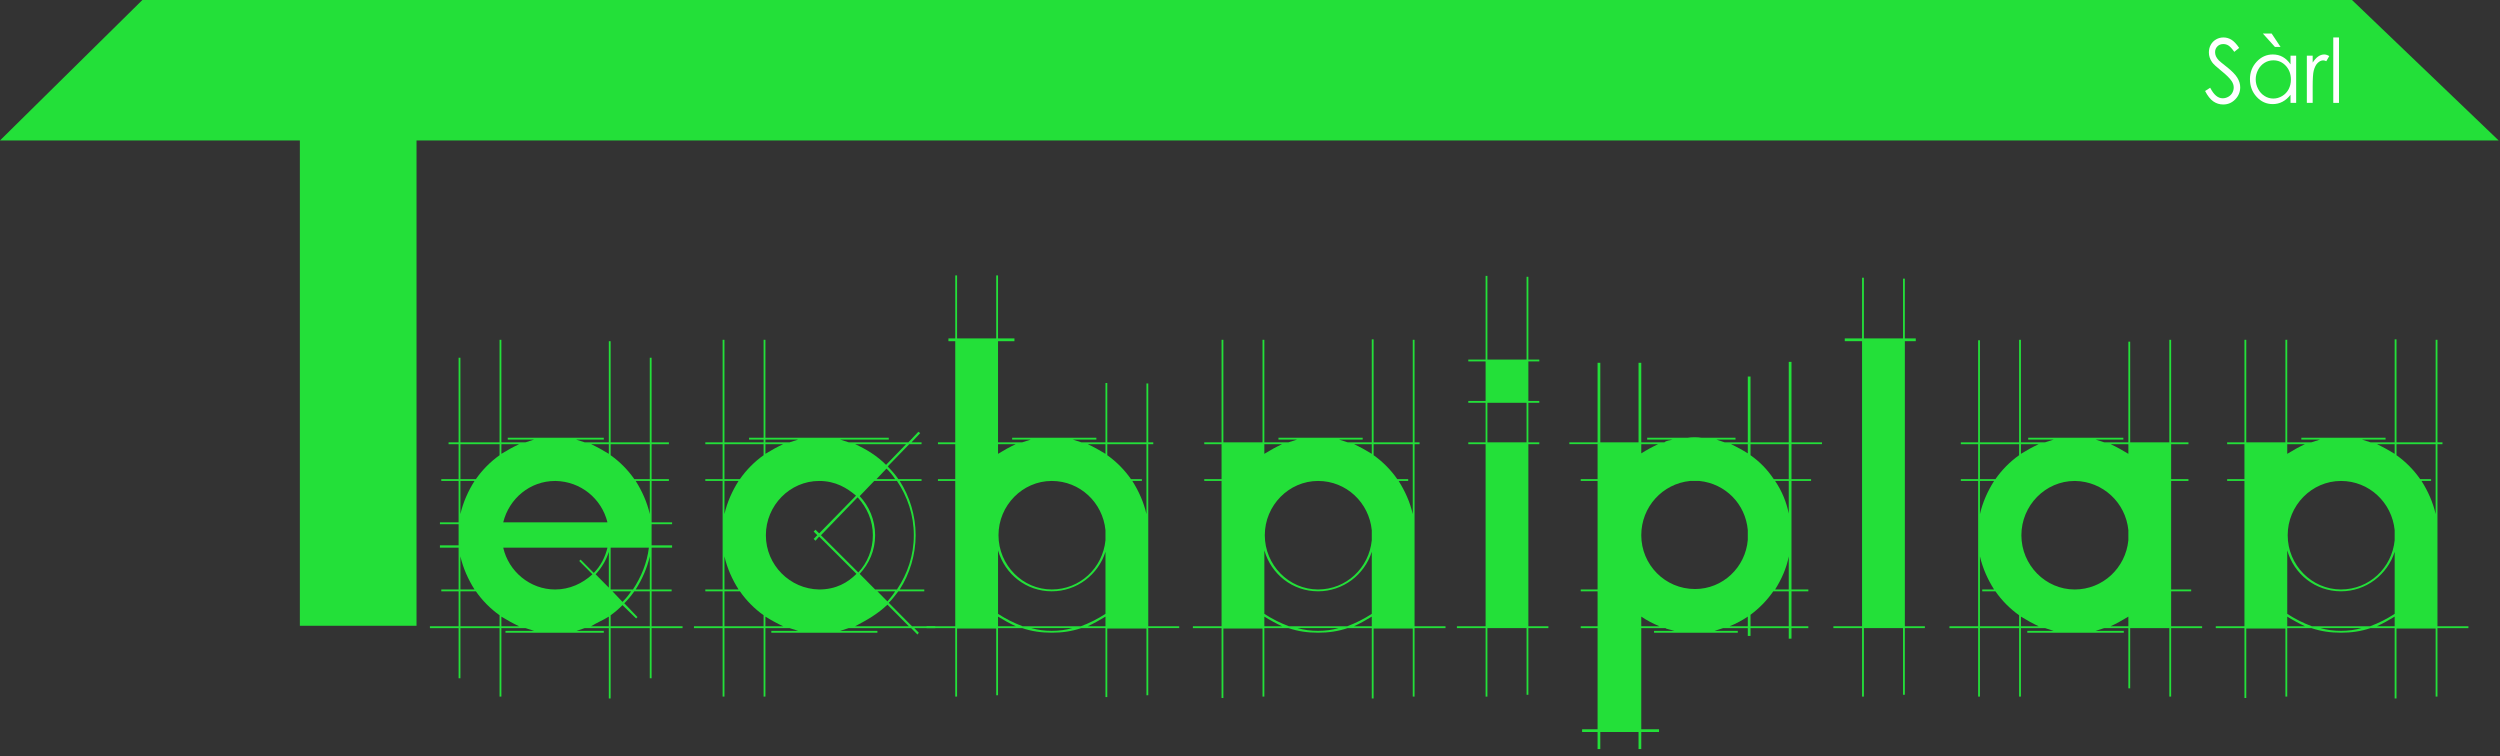 <?xml version="1.0" encoding="UTF-8" standalone="no"?><!DOCTYPE svg PUBLIC "-//W3C//DTD SVG 1.1//EN" "http://www.w3.org/Graphics/SVG/1.1/DTD/svg11.dtd"><svg width="100%" height="100%" viewBox="0 0 238 72" version="1.1" xmlns="http://www.w3.org/2000/svg" xmlns:xlink="http://www.w3.org/1999/xlink" xml:space="preserve" xmlns:serif="http://www.serif.com/" style="fill-rule:evenodd;clip-rule:evenodd;stroke-linejoin:round;stroke-miterlimit:2;"><rect x="0" y="0" width="238" height="72" fill="#333333" stroke="none"/><g><g><g><path d="M56.703,54.674c0.564,-0.613 0.997,-1.313 1.257,-2.145l-0,3.414c-0.433,-0.437 -0.823,-0.831 -1.257,-1.269Zm-11.528,1.444l-1.343,0l-0,-3.151c0.26,1.138 0.737,2.188 1.343,3.151Zm2.384,2.452l-0,1.05l-3.727,0l-0,-3.327l1.473,0c0.607,0.876 1.387,1.664 2.254,2.277Zm1.863,1.05l-1.69,0l0,-0.919c0.564,0.35 1.127,0.657 1.69,0.919Zm-5.59,-10.681l-0,-3.152l1.343,0c-0.606,0.963 -1.083,2.014 -1.343,3.152Zm3.9,-5.734l0,-0.92l1.69,0c-0.563,0.263 -1.126,0.57 -1.69,0.92Zm8.538,-0.92l1.69,0l-0,0.92c-0.563,-0.35 -1.127,-0.657 -1.69,-0.92Zm4.247,3.502l1.343,0l0,3.152c-0.26,-1.138 -0.736,-2.189 -1.343,-3.152Zm-2.384,6.348l3.641,-0c-0.174,1.444 -0.737,2.801 -1.517,3.983l-2.124,0l0,-3.983Zm-5.244,-6.348c2.384,0.044 4.378,1.664 4.941,3.94l-9.924,0c0.563,-2.276 2.557,-3.94 4.94,-3.94l0.043,0Zm-11.007,4.115l1.777,0l-0,2.014l-1.777,-0l-0,0.219l1.777,-0l-0,3.983l-1.647,0l-0,0.175l1.647,0l-0,3.327l-2.731,0l0,0.175l2.731,0l-0,4.772l0.173,-0l-0,-4.772l3.727,0l-0,6.523l0.173,-0l0,-6.523l2.297,0c0.304,0.088 0.564,0.176 0.824,0.263l-2.731,0l0,0.175l9.361,0l0,-0.175l-2.6,0l0.78,-0.263l2.297,0l-0,6.698l0.173,0l0,-6.698l3.727,0l0,4.772l0.174,-0l-0,-4.772l2.947,0l-0,-0.175l-2.947,0l-0,-3.327l1.906,0l0,-0.175l-1.906,0l-0,-3.983l1.95,-0l-0,-0.219l-1.95,-0l-0,-2.014l1.95,0l-0,-0.175l-1.95,0l-0,-3.94l1.646,0l0,-0.175l-1.646,0l-0,-3.327l1.646,0l0,-0.175l-1.646,0l-0,-8.054l-0.174,-0l0,8.054l-3.727,0l0,-9.63l-0.173,-0l-0,9.63l-2.297,0c-0.303,-0.087 -0.563,-0.175 -0.823,-0.262l2.643,-0l0,-0.175l-9.144,-0l0,0.175l2.514,-0c-0.26,0.087 -0.52,0.175 -0.824,0.262l-2.297,0l0,-9.762l-0.173,0l-0,9.762l-3.727,0l-0,-8.054l-0.173,-0l-0,8.054l-0.954,0l0,0.175l0.954,0l-0,3.327l-1.647,0l-0,0.175l1.647,0l-0,3.94l-1.777,0l-0,0.175Zm13.261,3.502l1.257,1.27c-0.954,0.875 -2.167,1.444 -3.554,1.444c-2.383,0 -4.42,-1.707 -4.94,-3.983l9.924,-0c-0.217,0.919 -0.65,1.751 -1.3,2.407l-1.257,-1.269l-0.13,0.131Zm6.717,-7.792l-1.473,0c-0.607,-0.875 -1.387,-1.663 -2.254,-2.276l0,-1.051l3.727,0l0,3.327Zm-14.301,-3.327l-0,1.051c-0.867,0.613 -1.647,1.401 -2.254,2.276l-1.473,0l-0,-3.327l3.727,0Zm14.301,14.008l0,3.327l-3.727,0l0,-1.05c0.434,-0.307 0.78,-0.613 1.127,-0.963l1.3,1.269l0.13,-0.131l-1.257,-1.313c0.347,-0.351 0.65,-0.701 0.954,-1.139l1.473,0Zm0,-0.175l-1.343,0c0.607,-0.963 1.083,-2.013 1.343,-3.151l0,3.151Zm-3.9,3.502l-1.69,0c0.563,-0.35 1.127,-0.569 1.69,-0.919l-0,0.919Zm2.123,-3.327c-0.216,0.351 -0.52,0.701 -0.823,1.007l-0.953,-1.007l1.776,0Z" style="fill:#23e039;fill-rule:nonzero;"/><path d="M74.558,59.62l-1.69,0l-0,-0.919c0.563,0.35 1.127,0.657 1.69,0.919Zm-4.247,-3.502l-1.343,0l-0,-3.151c0.26,1.138 0.736,2.188 1.343,3.151Zm4.854,-14.008l-2.297,0l-0,-0.262l3.12,-0c-0.26,0.087 -0.52,0.175 -0.823,0.262Zm-2.297,1.095l-0,-0.92l1.69,0c-0.563,0.263 -1.127,0.57 -1.69,0.92Zm-3.9,5.734l-0,-3.152l1.343,0c-0.607,0.963 -1.083,2.014 -1.343,3.152Zm14.474,-3.327l0.954,-1.006c0.303,0.306 0.606,0.656 0.823,1.006l-1.777,0Zm4.291,0l-2.211,0c-0.303,-0.437 -0.606,-0.788 -0.953,-1.138l0,-0.044c-0.043,0 -0.043,0 -0.043,-0.043l2.037,-2.102l1.17,0l-0,-0.175l-0.954,0l0.824,-0.875l-0.174,-0.131l-0.953,1.006l-5.677,0c-0.304,-0.087 -0.564,-0.175 -0.824,-0.262l4.637,-0l0,-0.175l-11.744,-0l-0,-9.325l-0.173,0l-0,9.325l-1.387,-0l-0,0.175l1.387,-0l-0,0.262l-3.727,0l-0,-9.762l-0.174,0l0,9.762l-1.647,0l0,0.175l1.647,0l0,3.327l-1.647,0l0,0.175l1.647,0l0,10.331l-1.647,0l0,0.175l1.647,0l0,3.327l-2.73,0l0,0.175l2.73,0l0,6.523l0.174,-0l-0,-6.523l3.727,0l-0,6.523l0.173,-0l-0,-6.523l2.297,0c0.303,0.088 0.563,0.176 0.823,0.263l-2.557,0l0,0.175l10.098,0l-0,-0.175l-3.554,0c0.304,-0.087 0.564,-0.175 0.824,-0.263l5.937,0l0.607,0.613l0.13,-0.175l-0.434,-0.438l1.994,0l-0,-0.175l-2.21,0l-2.211,-2.232c0.347,-0.35 0.607,-0.701 0.91,-1.095l2.471,0l-0,-0.175l-2.34,0c0.953,-1.488 1.516,-3.283 1.516,-5.165c0,-1.882 -0.563,-3.677 -1.516,-5.166l2.08,0l-0,-0.175Zm-6.241,1.576l-3.51,3.59l-0.347,-0.35l-0.173,0.175l0.346,0.35l-0.346,0.35l0.173,0.175l0.347,-0.394l3.553,3.546c-0.823,0.832 -1.95,1.488 -3.553,1.488c-2.774,-0.043 -5.071,-2.32 -5.071,-5.165c0,-2.845 2.297,-5.166 5.071,-5.166c1.603,0 2.687,0.701 3.51,1.401Zm-12.524,-4.903l3.727,0l-0,1.051c-0.867,0.613 -1.647,1.401 -2.254,2.276l-1.473,0l-0,-3.327Zm-0,14.008l1.473,0c0.607,0.876 1.387,1.664 2.254,2.277l-0,1.05l-3.727,0l-0,-3.327Zm14.561,0l1.69,0c-0.217,0.351 -0.477,0.657 -0.737,0.964l-0.953,-0.964Zm-0.217,-0.175l-1.473,-1.488c0.91,-0.963 1.473,-2.233 1.473,-3.677c0,-1.445 -0.563,-2.758 -1.473,-3.721l1.387,-1.445l2.166,0c0.997,1.489 1.604,3.24 1.604,5.166c-0,1.926 -0.607,3.677 -1.604,5.165l-2.08,0Zm3.207,3.502l-5.114,0c1.171,-0.612 2.167,-1.182 3.077,-2.057l2.037,2.057Zm-0.26,-17.335l-1.907,1.97c-0.823,-0.831 -1.863,-1.488 -2.947,-1.97l4.854,0Zm-8.104,8.668l3.467,-3.59l0.043,0c0.867,0.963 1.431,2.189 1.431,3.59c-0,1.357 -0.52,2.626 -1.387,3.546l-3.554,-3.546Z" style="fill:#23e039;fill-rule:nonzero;"/><path d="M95.013,58.701c0.564,0.35 1.127,0.657 1.691,0.919l-1.691,0l0,-0.919Zm1.691,-16.416c-0.564,0.263 -1.127,0.57 -1.691,0.92l0,-0.92l1.691,0Zm6.847,0l1.69,0l-0,0.92c-0.563,-0.35 -1.127,-0.657 -1.69,-0.92Zm1.69,16.153c-0.737,0.482 -1.517,0.876 -2.34,1.182l-5.547,0c-0.824,-0.306 -1.604,-0.7 -2.341,-1.182l0,-6.041c0.65,2.277 2.687,3.896 5.114,3.896c2.384,0 4.421,-1.575 5.114,-3.764l-0,5.909Zm-0,0.263l-0,0.919l-1.69,0c0.563,-0.262 1.127,-0.569 1.69,-0.919Zm3.9,-22.194l0,5.603l-3.727,0l0,-5.647l-0.173,0l-0,5.647l-2.297,0c-0.303,-0.087 -0.563,-0.175 -0.823,-0.262l2.253,-0l0,-0.175l-8.017,-0l-0,0.175l1.777,-0c-0.26,0.087 -0.52,0.175 -0.824,0.262l-2.297,0l0,-9.63l1.561,-0l-0,-0.263l-1.561,0l0,-5.997l-0.173,-0l0,5.997l-3.727,0l0,-5.997l-0.173,-0l-0,5.997l-0.65,0l-0,0.263l0.65,-0l-0,9.63l-1.647,0l-0,0.175l1.647,0l-0,3.327l-1.647,0l-0,0.175l1.647,0l-0,13.833l-2.731,0l0,0.175l2.731,0l-0,6.523l0.173,-0l0,-6.479l3.727,0l0,6.348l0.173,-0l0,-6.392l2.297,0c0.91,0.307 1.82,0.438 2.817,0.438c0.997,0 1.907,-0.131 2.817,-0.438l2.297,0l-0,6.567l0.173,-0l0,-6.523l3.727,0l0,6.348l0.174,-0l-0,-6.392l2.947,0l-0,-0.175l-2.947,0l-0,-17.335l0.476,0l0,-0.175l-0.476,0l-0,-5.603l-0.174,0Zm-0.433,9.105l-1.04,0c-0.607,-0.875 -1.387,-1.663 -2.254,-2.276l0,-1.051l3.727,0l0,6.654c-0.26,-1.138 -0.736,-2.189 -1.343,-3.152l0.91,0l-0,-0.175Zm-13.651,5.341c-0,-2.845 2.297,-5.166 5.07,-5.166c2.687,0 4.854,2.058 5.114,4.684l-0,0.963c-0.26,2.627 -2.427,4.684 -5.114,4.684c-2.773,0 -5.07,-2.32 -5.07,-5.165Zm7.02,8.842c-0.606,0.176 -1.256,0.263 -1.95,0.263c-0.693,0 -1.343,-0.087 -1.95,-0.263l3.9,0Z" style="fill:#23e039;fill-rule:nonzero;"/><path d="M120.366,58.701c0.563,0.35 1.127,0.657 1.69,0.919l-1.69,0l-0,-0.919Zm1.69,-16.416c-0.563,0.263 -1.127,0.57 -1.69,0.92l-0,-0.92l1.69,0Zm6.847,0l1.69,0l0,0.92c-0.563,-0.35 -1.126,-0.657 -1.69,-0.92Zm1.69,16.153c-0.736,0.482 -1.516,0.876 -2.34,1.182l-5.547,0c-0.823,-0.306 -1.604,-0.7 -2.34,-1.182l-0,-6.041c0.65,2.277 2.687,3.896 5.114,3.896c2.383,0 4.42,-1.575 5.113,-3.764l0,5.909Zm0,0.263l0,0.919l-1.69,0c0.564,-0.262 1.127,-0.569 1.69,-0.919Zm3.901,-26.353l-0,9.762l-3.727,0l-0,-9.805l-0.174,-0l0,9.805l-2.297,0c-0.303,-0.087 -0.563,-0.175 -0.823,-0.262l2.254,-0l-0,-0.175l-8.018,-0l0,0.175l1.777,-0c-0.26,0.087 -0.52,0.175 -0.823,0.262l-2.297,0l-0,-9.762l-0.174,0l0,9.762l-3.727,0l0,-9.762l-0.173,0l0,9.762l-1.647,0l0,0.175l1.647,0l0,3.327l-1.647,0l0,0.175l1.647,0l0,13.833l-2.73,0l-0,0.175l2.73,0l0,6.654l0.173,0l0,-6.61l3.727,0l0,6.479l0.174,-0l-0,-6.523l2.297,0c0.91,0.307 1.82,0.438 2.817,0.438c0.996,0 1.906,-0.131 2.816,-0.438l2.297,0l0,6.698l0.174,0l-0,-6.654l3.727,0l-0,6.479l0.173,-0l0,-6.523l2.947,0l0,-0.175l-2.947,0l0,-17.335l0.477,0l-0,-0.175l-0.477,0l0,-9.762l-0.173,0Zm-0.434,13.264l-1.04,0c-0.606,-0.875 -1.387,-1.663 -2.253,-2.276l-0,-1.051l3.727,0l-0,6.654c-0.26,-1.138 -0.737,-2.189 -1.344,-3.152l0.91,0l0,-0.175Zm-13.651,5.341c0,-2.845 2.297,-5.166 5.071,-5.166c2.686,0 4.853,2.058 5.113,4.684l0,0.963c-0.26,2.627 -2.427,4.684 -5.113,4.684c-2.774,0 -5.071,-2.32 -5.071,-5.165Zm7.021,8.842c-0.607,0.176 -1.257,0.263 -1.95,0.263c-0.694,0 -1.344,-0.087 -1.951,-0.263l3.901,0Z" style="fill:#23e039;fill-rule:nonzero;"/><path d="M145.328,42.11l-3.727,0l0,-3.764l3.727,-0l0,3.764Zm1.214,-7.879l-1.041,-0l0,-7.88l-0.173,0l0,7.88l-3.727,-0l0,-7.967l-0.173,-0l-0,7.967l-1.647,-0l-0,0.175l1.647,-0l-0,3.765l-1.647,-0l-0,0.175l1.647,-0l-0,3.764l-1.647,0l-0,0.175l1.647,0l-0,17.335l-2.731,0l0,0.175l2.731,0l-0,6.523l0.173,-0l0,-6.523l3.727,0l0,6.348l0.173,-0l0,-6.348l1.907,0l0,-0.175l-1.907,0l0,-17.335l1.041,0l-0,-0.175l-1.041,0l0,-3.764l1.041,-0l-0,-0.175l-1.041,-0l0,-3.765l1.041,-0l-0,-0.175Z" style="fill:#23e039;fill-rule:nonzero;"/><path d="M160.886,45.787l0.91,0c2.47,0.263 4.377,2.189 4.594,4.684l0,0.92c-0.217,2.626 -2.384,4.684 -5.027,4.684c-2.86,-0 -5.114,-2.32 -5.114,-5.122c0,-2.714 2.037,-4.903 4.637,-5.166Zm-4.637,12.914c0.52,0.35 1.084,0.657 1.734,0.919l-1.734,0l0,-0.919Zm0,-15.54l0,-0.876l1.604,0c-0.564,0.263 -1.127,0.57 -1.604,0.876Zm8.538,-0.876l1.603,0l0,0.876c-0.477,-0.306 -1.04,-0.613 -1.603,-0.876Zm4.203,3.502l1.3,0l0,3.108c-0.216,-1.094 -0.65,-2.145 -1.3,-3.108Zm-2.6,12.914l0,0.919l-1.733,0c0.65,-0.262 1.213,-0.569 1.733,-0.919Zm2.427,-2.408l1.473,0l0,3.327l-3.64,0l0,-1.094c0.823,-0.613 1.56,-1.357 2.167,-2.233Zm1.473,-3.326l0,3.151l-1.3,0c0.607,-0.963 1.084,-2.013 1.3,-3.151Zm0.26,7.835l0,-1.007l1.604,0l-0,-0.175l-1.604,0l0,-3.327l1.604,0l-0,-0.175l-1.604,0l0,-10.331l1.864,0l-0,-0.175l-1.864,0l0,-3.327l2.904,0l0,-0.175l-2.904,0l0,-7.66l-0.26,-0l0,7.66l-3.64,0l0,-6.26l-0.26,0l0,6.26l-2.21,0l-0.78,-0.262l1.82,-0l-0,-0.175l-3.25,-0c-0.217,-0.044 -0.434,-0.044 -0.65,-0.044c-0.217,-0 -0.434,-0 -0.651,0.044l-3.857,-0l0,0.175l2.427,-0c-0.26,0.087 -0.606,0.087 -0.78,0.262l-2.21,0l0,-7.573l-0.26,0l0,7.573l-3.64,0l-0,-7.573l-0.26,0l-0,7.573l-2.687,0l-0,0.175l2.687,0l-0,3.327l-1.604,0l0,0.175l1.604,0l-0,10.331l-1.604,0l0,0.175l1.604,0l-0,3.327l-1.604,0l0,0.175l1.604,0l-0,9.631l-1.474,0l0,0.263l1.474,-0l-0,1.619l0.26,0l-0,-1.619l3.64,-0l0,1.619l0.26,0l0,-1.619l1.69,-0l0,-0.263l-1.69,0l0,-9.631l2.34,0l0,0.044c0.26,0.088 0.564,0.132 0.824,0.219l-1.95,0l-0,0.175l7.974,0l-0,-0.175l-2.211,0c0.26,-0.087 0.564,-0.175 0.824,-0.263l2.34,0l0,0.745l0.26,-0l0,-0.745l3.64,0l0,1.007l0.26,0Zm-0.26,-15.19l-1.43,0c-0.606,-0.919 -1.343,-1.663 -2.21,-2.276l0,-1.051l3.64,0l0,3.327Z" style="fill:#23e039;fill-rule:nonzero;"/><path d="M182.382,32.217l-1.041,0l0,-5.691l-0.173,0l0,5.691l-3.727,0l0,-5.778l-0.173,-0l-0,5.778l-1.647,0l-0,0.263l1.647,-0l-0,27.14l-2.731,0l0,0.175l2.731,0l-0,6.523l0.173,-0l0,-6.523l3.727,0l0,6.348l0.173,-0l0,-6.348l1.907,0l0,-0.175l-1.907,0l0,-27.14l1.041,-0l-0,-0.263Z" style="fill:#23e039;fill-rule:nonzero;"/><path d="M197.55,45.787c2.643,0.044 4.81,2.058 5.07,4.684l0,0.963c-0.26,2.627 -2.427,4.684 -5.114,4.684c-2.773,0 -5.07,-2.32 -5.07,-5.165c-0,-2.845 2.297,-5.166 5.07,-5.166l0.044,0Zm3.38,13.833c0.563,-0.262 1.127,-0.569 1.69,-0.919l0,0.919l-1.69,0Zm-6.847,0l-1.691,0l0,-0.919c0.564,0.35 1.127,0.657 1.691,0.919Zm-5.591,-10.681l0,-3.152l1.344,0c-0.607,0.963 -1.084,2.014 -1.344,3.152Zm3.9,-5.734l0,-0.92l1.691,0c-0.564,0.263 -1.127,0.57 -1.691,0.92Zm10.228,-0.92l0,0.92c-0.563,-0.35 -1.127,-0.657 -1.69,-0.92l1.69,0Zm3.9,-9.937l0,9.762l-3.727,0l0,-9.586l-0.173,-0l0,9.586l-2.297,0c-0.303,-0.087 -0.563,-0.175 -0.823,-0.262l2.643,-0l0,-0.175l-9.057,-0l-0,0.175l2.427,-0c-0.26,0.087 -0.52,0.175 -0.824,0.262l-2.297,0l0,-9.762l-0.173,0l0,9.762l-3.727,0l0,-9.718l-0.173,0l-0,9.718l-1.647,0l-0,0.175l1.647,0l-0,3.327l-1.647,0l-0,0.175l1.647,0l-0,13.833l-2.731,0l0,0.175l2.731,0l-0,6.523l0.173,-0l0,-6.523l3.727,0l0,6.523l0.173,-0l0,-6.523l2.297,0c0.304,0.088 0.564,0.176 0.824,0.263l-2.514,0l0,0.175l9.188,0l-0,-0.175l-2.687,0c0.26,-0.087 0.52,-0.175 0.823,-0.263l2.297,0l0,5.735l0.173,0l0,-5.735l3.727,0l0,6.523l0.174,-0l-0,-6.523l2.947,0l-0,-0.175l-2.947,0l-0,-3.327l1.907,0l-0,-0.175l-1.907,0l-0,-10.331l1.647,0l-0,-0.175l-1.647,0l-0,-3.327l1.647,0l-0,-0.175l-1.647,0l-0,-9.762l-0.174,0Zm-17.811,23.945l1.257,0c0.606,0.876 1.386,1.664 2.253,2.277l0,1.05l-3.727,0l0,-6.653c0.26,1.138 0.737,2.188 1.344,3.151l-1.127,0l-0,0.175Zm3.51,-14.008l0,1.051c-0.867,0.613 -1.647,1.401 -2.253,2.276l-1.474,0l0,-3.327l3.727,0Z" style="fill:#23e039;fill-rule:nonzero;"/><path d="M217.745,58.701c0.563,0.35 1.127,0.657 1.69,0.919l-1.69,0l-0,-0.919Zm1.69,-16.416c-0.563,0.263 -1.127,0.57 -1.69,0.92l-0,-0.92l1.69,0Zm6.847,0l1.69,0l0,0.92c-0.563,-0.35 -1.126,-0.657 -1.69,-0.92Zm1.69,16.153c-0.736,0.482 -1.516,0.876 -2.34,1.182l-5.547,0c-0.823,-0.306 -1.603,-0.7 -2.34,-1.182l-0,-6.041c0.65,2.277 2.687,3.896 5.114,3.896c2.383,0 4.42,-1.575 5.113,-3.764l0,5.909Zm0,0.263l0,0.919l-1.69,0c0.564,-0.262 1.127,-0.569 1.69,-0.919Zm3.901,-26.353l-0,9.762l-3.727,0l-0,-9.805l-0.174,-0l0,9.805l-2.296,0c-0.304,-0.087 -0.564,-0.175 -0.824,-0.262l2.254,-0l-0,-0.175l-8.018,-0l0,0.175l1.777,-0c-0.26,0.087 -0.52,0.175 -0.823,0.262l-2.297,0l-0,-9.762l-0.174,0l0,9.762l-3.727,0l0,-9.762l-0.173,0l0,9.762l-1.647,0l0,0.175l1.647,0l0,3.327l-1.647,0l0,0.175l1.647,0l0,13.833l-2.73,0l-0,0.175l2.73,0l0,6.654l0.173,0l0,-6.61l3.727,0l0,6.479l0.174,-0l-0,-6.523l2.297,0c0.91,0.307 1.82,0.438 2.817,0.438c0.996,0 1.906,-0.131 2.817,-0.438l2.296,0l0,6.698l0.174,0l-0,-6.654l3.727,0l-0,6.479l0.173,-0l0,-6.523l2.947,0l0,-0.175l-2.947,0l0,-17.335l0.477,0l-0,-0.175l-0.477,0l0,-9.762l-0.173,0Zm-0.434,13.264l-1.04,0c-0.606,-0.875 -1.386,-1.663 -2.253,-2.276l-0,-1.051l3.727,0l-0,6.654c-0.26,-1.138 -0.737,-2.189 -1.344,-3.152l0.91,0l0,-0.175Zm-13.651,5.341c0,-2.845 2.297,-5.166 5.071,-5.166c2.687,0 4.853,2.058 5.113,4.684l0,0.963c-0.26,2.627 -2.426,4.684 -5.113,4.684c-2.774,0 -5.071,-2.32 -5.071,-5.165Zm7.021,8.842c-0.607,0.176 -1.257,0.263 -1.95,0.263c-0.694,0 -1.344,-0.087 -1.951,-0.263l3.901,0Z" style="fill:#23e039;fill-rule:nonzero;"/></g><g><rect x="28.546" y="11.041" width="11.107" height="48.532" style="fill:#23e039;"/><path d="M13.554,0l210.356,0l13.96,13.37l-237.87,0l13.554,-13.37Z" style="fill:#23e039;"/></g></g><g><g><path d="M210.04,9.071l0.449,-0.269c0.316,0.581 0.681,0.872 1.095,0.872c0.177,-0 0.343,-0.041 0.498,-0.124c0.156,-0.083 0.274,-0.193 0.356,-0.332c0.081,-0.139 0.122,-0.286 0.122,-0.442c-0,-0.177 -0.06,-0.35 -0.18,-0.52c-0.165,-0.235 -0.466,-0.517 -0.904,-0.847c-0.44,-0.333 -0.714,-0.573 -0.822,-0.722c-0.187,-0.248 -0.28,-0.518 -0.28,-0.807c-0,-0.23 0.055,-0.439 0.165,-0.628c0.11,-0.189 0.265,-0.338 0.465,-0.447c0.2,-0.109 0.417,-0.164 0.651,-0.164c0.249,0 0.482,0.062 0.698,0.185c0.217,0.123 0.446,0.35 0.688,0.68l-0.431,0.327c-0.198,-0.263 -0.368,-0.437 -0.508,-0.52c-0.14,-0.084 -0.292,-0.126 -0.457,-0.126c-0.213,-0 -0.388,0.065 -0.523,0.194c-0.135,0.129 -0.203,0.288 -0.203,0.477c0,0.115 0.024,0.226 0.072,0.334c0.048,0.108 0.135,0.225 0.262,0.352c0.07,0.067 0.297,0.243 0.682,0.527c0.457,0.338 0.771,0.638 0.941,0.901c0.17,0.264 0.255,0.528 0.255,0.794c-0,0.383 -0.146,0.715 -0.437,0.998c-0.29,0.282 -0.644,0.423 -1.06,0.423c-0.321,0 -0.612,-0.085 -0.872,-0.257c-0.261,-0.171 -0.502,-0.457 -0.722,-0.859Z" style="fill:#23e039;fill-rule:nonzero;"/><path d="M218.056,6.149l-0,3.905l-0.496,0l0,-0.671c-0.21,0.256 -0.447,0.449 -0.709,0.578c-0.262,0.129 -0.548,0.194 -0.859,0.194c-0.553,-0 -1.025,-0.201 -1.416,-0.601c-0.392,-0.401 -0.587,-0.889 -0.587,-1.463c-0,-0.562 0.197,-1.043 0.592,-1.443c0.395,-0.4 0.87,-0.6 1.425,-0.6c0.321,0 0.611,0.069 0.87,0.205c0.26,0.136 0.488,0.341 0.684,0.614l0,-0.718l0.496,-0Zm-2.011,0.384c-0.28,0 -0.538,0.069 -0.775,0.206c-0.237,0.138 -0.425,0.331 -0.565,0.58c-0.14,0.249 -0.21,0.512 -0.21,0.79c-0,0.275 0.07,0.538 0.212,0.79c0.141,0.251 0.33,0.446 0.569,0.586c0.238,0.14 0.493,0.21 0.766,0.21c0.275,0 0.536,-0.069 0.782,-0.208c0.247,-0.139 0.437,-0.326 0.569,-0.563c0.133,-0.237 0.2,-0.504 0.2,-0.801c-0,-0.452 -0.149,-0.83 -0.447,-1.134c-0.298,-0.304 -0.665,-0.456 -1.101,-0.456Zm-0.147,-2.215l0.783,1.106l-0.496,-0l-1.058,-1.106l0.771,0Z" style="fill:#23e039;fill-rule:nonzero;"/><path d="M218.996,6.149l0.513,-0l0,0.571c0.154,-0.225 0.315,-0.393 0.485,-0.505c0.17,-0.111 0.347,-0.167 0.531,-0.167c0.139,0 0.287,0.045 0.445,0.133l-0.262,0.424c-0.105,-0.046 -0.193,-0.068 -0.265,-0.068c-0.168,-0 -0.329,0.068 -0.485,0.206c-0.155,0.138 -0.274,0.351 -0.355,0.641c-0.062,0.222 -0.094,0.672 -0.094,1.349l0,1.321l-0.513,0l0,-3.905Z" style="fill:#23e039;fill-rule:nonzero;"/><rect x="221.322" y="4.641" width="0.503" height="5.413" style="fill:#23e039;fill-rule:nonzero;"/></g></g></g><g><g><path d="M209.925,8.663l0.485,-0.31c0.342,0.669 0.736,1.004 1.184,1.004c0.192,-0 0.372,-0.048 0.54,-0.143c0.168,-0.095 0.296,-0.222 0.384,-0.382c0.088,-0.159 0.132,-0.329 0.132,-0.508c0,-0.204 -0.065,-0.403 -0.194,-0.599c-0.179,-0.27 -0.505,-0.594 -0.978,-0.974c-0.477,-0.383 -0.773,-0.66 -0.889,-0.831c-0.202,-0.286 -0.303,-0.596 -0.303,-0.929c-0,-0.264 0.059,-0.505 0.178,-0.723c0.119,-0.217 0.287,-0.389 0.503,-0.514c0.216,-0.125 0.451,-0.188 0.705,-0.188c0.269,0 0.521,0.071 0.755,0.213c0.234,0.142 0.482,0.403 0.743,0.782l-0.466,0.376c-0.214,-0.303 -0.397,-0.502 -0.549,-0.599c-0.151,-0.096 -0.316,-0.144 -0.495,-0.144c-0.23,-0 -0.419,0.074 -0.565,0.223c-0.146,0.149 -0.219,0.332 -0.219,0.549c-0,0.132 0.026,0.26 0.078,0.384c0.051,0.124 0.146,0.259 0.283,0.405c0.075,0.077 0.321,0.28 0.738,0.607c0.494,0.389 0.833,0.734 1.017,1.037c0.184,0.303 0.275,0.607 0.275,0.913c0,0.44 -0.157,0.823 -0.471,1.148c-0.315,0.325 -0.697,0.487 -1.148,0.487c-0.346,0 -0.661,-0.098 -0.943,-0.295c-0.282,-0.197 -0.542,-0.526 -0.78,-0.989Z" style="fill:#fff;fill-rule:nonzero;"/><path d="M218.594,5.301l0,4.494l-0.536,-0l0,-0.773c-0.227,0.295 -0.483,0.517 -0.766,0.665c-0.284,0.149 -0.594,0.223 -0.93,0.223c-0.598,0 -1.109,-0.23 -1.532,-0.692c-0.423,-0.461 -0.634,-1.022 -0.634,-1.683c-0,-0.647 0.213,-1.2 0.64,-1.66c0.427,-0.46 0.941,-0.69 1.541,-0.69c0.347,0 0.661,0.079 0.942,0.236c0.281,0.157 0.527,0.392 0.739,0.706l0,-0.826l0.536,-0Zm-2.174,0.442c-0.303,-0 -0.582,0.079 -0.838,0.237c-0.257,0.159 -0.461,0.381 -0.612,0.667c-0.151,0.287 -0.227,0.59 -0.227,0.909c-0,0.317 0.076,0.62 0.229,0.909c0.153,0.289 0.358,0.514 0.615,0.675c0.258,0.161 0.534,0.242 0.829,0.242c0.298,-0 0.58,-0.08 0.847,-0.24c0.266,-0.16 0.471,-0.376 0.615,-0.648c0.144,-0.273 0.215,-0.58 0.215,-0.921c0,-0.521 -0.161,-0.956 -0.483,-1.306c-0.322,-0.349 -0.719,-0.524 -1.19,-0.524Zm-0.159,-2.549l0.846,1.272l-0.535,0l-1.146,-1.272l0.835,0Z" style="fill:#fff;fill-rule:nonzero;"/><path d="M219.612,5.301l0.555,-0l-0,0.657c0.165,-0.259 0.34,-0.453 0.524,-0.581c0.184,-0.128 0.375,-0.192 0.575,-0.192c0.15,0 0.31,0.051 0.481,0.153l-0.283,0.487c-0.114,-0.052 -0.21,-0.078 -0.288,-0.078c-0.181,-0 -0.356,0.079 -0.524,0.237c-0.168,0.159 -0.296,0.404 -0.384,0.738c-0.068,0.256 -0.101,0.773 -0.101,1.553l-0,1.52l-0.555,-0l-0,-4.494Z" style="fill:#fff;fill-rule:nonzero;"/><rect x="222.128" y="3.566" width="0.544" height="6.229" style="fill:#fff;fill-rule:nonzero;"/></g></g></svg>